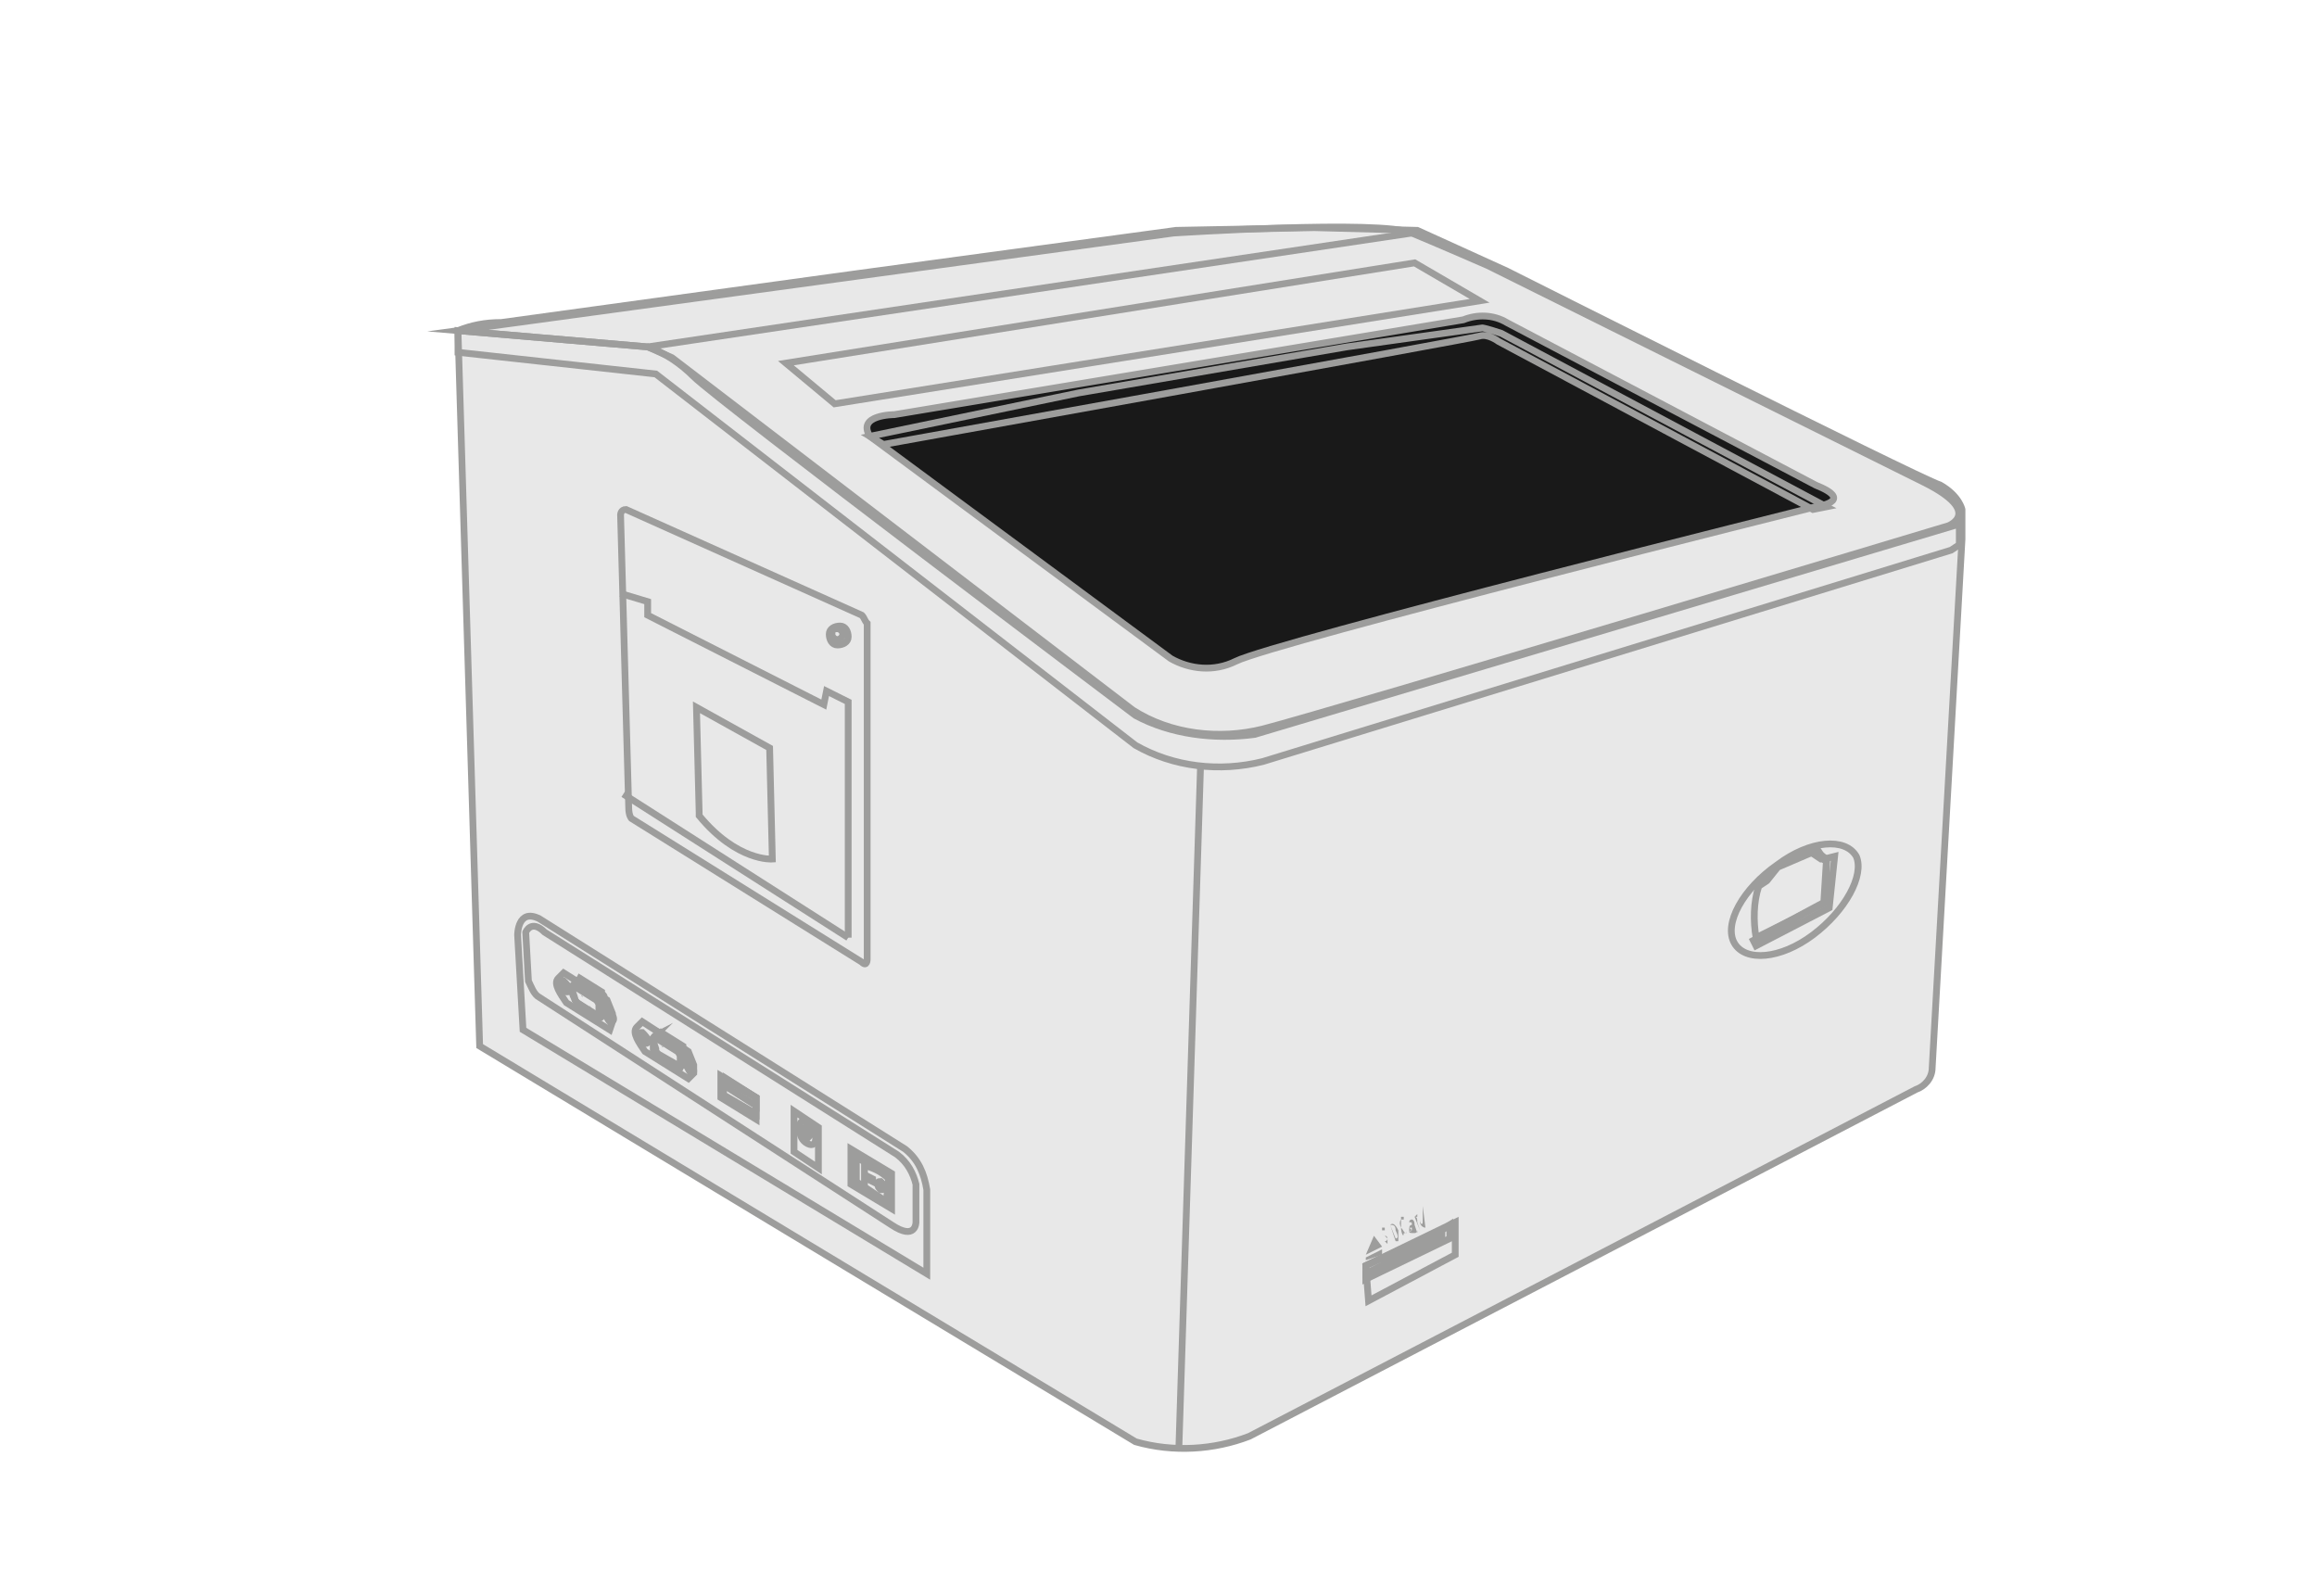 <?xml version="1.0" encoding="UTF-8"?> <svg xmlns="http://www.w3.org/2000/svg" xmlns:xlink="http://www.w3.org/1999/xlink" version="1.1" id="Ebene_1" x="0px" y="0px" viewBox="0 0 85.5 58.9" style="enable-background:new 0 0 85.5 58.9;" xml:space="preserve"> <style type="text/css"> .st0{fill:#9D9D9C;} .st1{fill:#E8E8E8;stroke:#9D9D9C;stroke-width:0.25;stroke-miterlimit:10;} .st2{fill:none;stroke:#9D9D9C;stroke-width:0.25;stroke-miterlimit:10;} .st3{fill:#191919;stroke:#9D9D9C;stroke-width:0.25;stroke-miterlimit:10;} .st4{fill:none;stroke:#9D9D9C;stroke-width:0.25;stroke-miterlimit:22.926;} </style> <title>fli100-instruction-icon-4</title> <path class="st0" d="M21,37.9l0.1,0.1c0.1,0,0.1,0.1,0.1,0.2c0,0.1-0.1,0.1-0.1,0l-0.1,0l0,0.1l0,0L21,37.9z M21.1,38.1 c0.1,0,0.1,0,0.1,0c0-0.1,0-0.1-0.1-0.1l-0.1,0L21.1,38.1L21.1,38.1z"></path> <path class="st0" d="M21.3,38.2c0-0.1,0.1-0.1,0.2-0.1c0,0,0.1,0.1,0.1,0.1l0,0c0,0,0-0.1-0.1-0.1C21.4,38.1,21.3,38.2,21.3,38.2 c0,0.1,0.1,0.2,0.1,0.2c0,0,0.1,0,0.1,0l0,0c0,0-0.1,0-0.1,0C21.3,38.5,21.3,38.4,21.3,38.2"></path> <path class="st0" d="M24.3,40.3l0-0.2l0,0L24.3,40.3c0,0.1,0,0.1,0.1,0.2c0,0,0.1,0,0.1-0.1l0-0.2l0,0l0,0.2c0,0.1-0.1,0.1-0.1,0.1 C24.3,40.4,24.3,40.3,24.3,40.3"></path> <path class="st0" d="M24.6,40.5L24.6,40.5c0,0,0.1,0.1,0.1,0.1c0,0,0.1,0,0.1,0c0,0,0-0.1,0-0.1l0,0c0,0,0-0.1,0-0.1 c0,0,0.1-0.1,0.1,0c0,0,0.1,0.1,0.1,0.1l0,0c0,0,0-0.1-0.1-0.1c0,0-0.1,0-0.1,0c0,0,0,0.1,0,0.1l0,0c0,0,0,0.1,0,0.1 c0,0-0.1,0.1-0.1,0C24.7,40.6,24.6,40.6,24.6,40.5"></path> <path class="st0" d="M25,40.4L25,40.4c0.2,0.1,0.2,0.1,0.2,0.2c0,0,0,0-0.1,0c0,0,0,0,0,0v0c0,0,0.1,0.1,0,0.1c0,0.1-0.1,0.1-0.1,0 l-0.1-0.1L25,40.4z M25,40.8C25,40.8,25.1,40.8,25,40.8c0.1,0,0.1-0.1,0-0.1l-0.1,0L25,40.8L25,40.8z M25,40.6 C25.1,40.7,25.1,40.7,25,40.6c0.1,0,0.1-0.1,0-0.1l0,0L25,40.6L25,40.6z"></path> <path class="st0" d="M26.9,41.9l0.1-0.2l0,0L26.9,41.9c0,0.1,0,0.1,0.1,0.2c0,0,0.1,0,0.1-0.1l0.1-0.2l0,0L27.1,42 c0,0.1-0.1,0.1-0.1,0.1C26.9,42,26.9,41.9,26.9,41.9"></path> <path class="st0" d="M27.2,42.1L27.2,42.1C27.2,42.1,27.2,42.2,27.2,42.1c0.1,0.1,0.2,0.1,0.2,0.1c0,0,0-0.1,0-0.1l0,0 c0,0,0-0.1,0-0.1c0,0,0.1-0.1,0.1,0c0,0,0.1,0.1,0.1,0.1l0,0c0,0,0,0-0.1-0.1c0,0-0.1,0-0.1,0c0,0,0,0.1,0,0.1l0,0c0,0,0,0.1,0,0.1 c0,0-0.1,0.1-0.1,0C27.2,42.2,27.2,42.2,27.2,42.1"></path> <path class="st0" d="M27.5,42L27.5,42c0.1,0.1,0.2,0.1,0.2,0.2c0,0,0,0-0.1,0c0,0,0,0,0,0l0,0c0,0,0,0.1,0,0.1c0,0.1-0.1,0.1-0.1,0 l-0.1-0.1L27.5,42z M27.5,42.3C27.6,42.4,27.6,42.4,27.5,42.3c0.1,0,0.1-0.1,0-0.1l0,0L27.5,42.3L27.5,42.3z M27.6,42.2 C27.6,42.2,27.6,42.2,27.6,42.2C27.7,42.2,27.6,42.1,27.6,42.2l0-0.1L27.6,42.2L27.6,42.2z"></path> <path class="st0" d="M29.4,43.4L29.4,43.4c0.1,0.1,0.2,0.2,0.1,0.2c0,0.1-0.1,0.1-0.1,0.1c0,0,0,0,0,0l-0.1,0L29.4,43.4z M29.3,43.6 c0.1,0,0.1,0,0.1,0c0-0.1,0-0.1-0.1-0.2l0,0L29.3,43.6L29.3,43.6z"></path> <path class="st0" d="M29.6,43.6c0-0.1,0.1-0.1,0.2-0.1c0,0,0,0,0.1,0.1l0,0c0,0,0,0,0-0.1C29.7,43.6,29.6,43.6,29.6,43.6 c0,0.1,0,0.1,0.1,0.2c0,0,0,0,0.1,0l0,0c0,0-0.1,0-0.1,0C29.5,43.8,29.5,43.7,29.6,43.6"></path> <path class="st0" d="M29.8,43.9L29.8,43.9l0.1-0.2l0,0l0,0c0,0,0,0,0.1,0l0,0L29.8,43.9l0.1,0.1l0,0L29.8,43.9L29.8,43.9z"></path> <path class="st0" d="M29.9,44c0.1,0,0.2-0.1,0.2-0.1c0,0,0-0.1,0-0.1c0,0,0,0-0.1,0l0,0c0,0,0.1,0,0.1,0c0,0,0.1,0.1,0,0.1 C30.1,44,30.1,44,29.9,44C30,44,30,44,29.9,44l0.2,0.1l0,0L29.9,44L29.9,44z"></path> <path class="st0" d="M30.2,43.9L30.2,43.9l0,0.2c0,0,0,0.1,0,0.1l0,0c0,0,0,0,0.1-0.1l0.1-0.1l0,0l-0.2,0.2l0,0L30.2,43.9z"></path> <path class="st0" d="M31.3,44.7c0-0.1,0.1-0.1,0.2-0.1c0.1,0,0.1,0.1,0,0.2c0,0.1-0.1,0.1-0.2,0.1C31.3,44.8,31.3,44.8,31.3,44.7 M31.5,44.8c0,0,0-0.1,0-0.1c0,0-0.1,0-0.1,0.1c0,0,0,0.1,0,0.1C31.4,44.9,31.5,44.9,31.5,44.8"></path> <path class="st0" d="M31.7,44.7L31.7,44.7l0,0.2l0,0.1l0,0c0,0,0-0.1,0-0.1l0.1-0.1l0,0l-0.1,0.2l0,0l0-0.2L31.7,44.7L31.7,44.7 c0,0.1,0,0.1,0,0.1L31.6,45l0,0L31.7,44.7z"></path> <polygon class="st0" points="32,44.9 32,44.9 31.8,45.2 31.7,45.2 "></polygon> <path class="st0" d="M32,45.1c0-0.1,0.1-0.1,0.2-0.1c0.1,0,0.1,0.1,0,0.2c0,0.1-0.1,0.1-0.2,0.1C31.9,45.2,31.9,45.1,32,45.1 M32.1,45.2c0-0.1,0-0.1,0-0.1S32,45,32,45.1c0,0.1,0,0.1,0,0.1C32.1,45.3,32.1,45.2,32.1,45.2"></path> <polygon class="st0" points="32.3,45.1 32.4,45.2 32.4,45.2 32.3,45.2 32.3,45.2 32.3,45.3 32.3,45.3 32.2,45.3 32.2,45.4 32.2,45.4 "></polygon> <polygon class="st0" points="32.5,45.2 32.6,45.3 32.6,45.3 32.5,45.3 32.4,45.4 32.5,45.4 32.5,45.4 32.4,45.4 32.4,45.5 32.3,45.5 "></polygon> <path class="st1" d="M16.9,12.2l0.8,26.4c0,0,22.7,13.7,24.2,14.6c1.4,0.4,2.9,0.3,4.2-0.2l24.6-12.8c0.3-0.1,0.6-0.4,0.6-0.8 l1.1-19.5l0-1.1c0,0-0.1-0.5-0.8-0.9C70.7,17.6,55.6,10,55.6,10l-3.3-1.5l-3.8-0.1l-5.1,0.1l-11.8,1.6l-13.1,1.8 C17.9,11.9,17.4,12,16.9,12.2z"></path> <path class="st2" d="M23.1,18.8l8.7,3.9c0.1,0.1,0.1,0.2,0.2,0.3l0,12.4c0,0,0,0.3-0.2,0.1l-8.5-5.3c0,0-0.1-0.1-0.1-0.4L22.9,19 C22.9,19,22.9,18.8,23.1,18.8z"></path> <polyline class="st2" points="22.9,21.9 23.9,22.2 23.9,22.7 30.4,26 30.5,25.5 31.3,25.9 31.3,34.6 "></polyline> <path class="st2" d="M25.7,26.1l2.7,1.5l0.1,4.1c0,0-1.3,0.1-2.7-1.6l0-0.1L25.7,26.1z"></path> <polygon class="st2" points="50.4,46.7 50.4,47 53.2,45.6 53.2,45.4 "></polygon> <polygon class="st2" points="53.2,45.4 53.5,45.2 53.5,45.7 50.4,47.2 50.4,47 53.2,45.6 "></polygon> <polygon class="st2" points="50.4,46.7 53.7,45.1 53.7,46.3 50.5,48 "></polygon> <path class="st2" d="M65.6,31.9c1.2-0.9,2.5-1,2.9-0.3c0.3,0.7-0.4,2-1.6,2.9c-1.2,0.9-2.5,1-2.9,0.3C63.6,34.1,64.3,32.8,65.6,31.9 z"></path> <path class="st2" d="M64.9,32.7l0.3-0.2l0.4-0.5l1.4-0.6l0.4,0.3v1.6l-2.6,1.3C64.7,34,64.7,33.3,64.9,32.7z"></path> <polygon class="st2" points="66.9,31.5 67.1,31.4 67.3,31.7 67.7,31.6 67.5,33.5 64.8,34.9 64.7,34.7 67.3,33.3 67.4,31.7 67.2,31.7 "></polygon> <path class="st2" d="M16.9,12.2l7,0.6l0.9,0.4l17,13c1.4,0.9,3.2,1.1,4.8,0.7c2.7-0.7,25.3-7.5,25.3-7.5s1.3-0.5-0.9-1.6l-16.1-8 c0,0-1.6-0.7-2.8-1.2c-1.1-0.5-8.8,0-8.8,0L16.9,12.2z"></path> <path class="st2" d="M16.9,12.2l7,0.6c0.6,0.2,1.2,0.6,1.7,1.1c0.9,0.9,16.3,12.5,16.3,12.5c1.3,0.7,2.9,0.9,4.4,0.7l25.8-7.7 l0.2-0.3l0,1L72,20.3l-25.4,7.8c-1.6,0.4-3.3,0.2-4.7-0.6L24.2,13.8l-7.3-0.8L16.9,12.2z"></path> <polygon class="st0" points="50.7,45.6 50.4,46.3 51,46 "></polygon> <polygon class="st0" points="50.4,46.4 51,46.1 51,46.3 50.4,46.5 "></polygon> <path class="st0" d="M51.1,45.8L51.1,45.8C51.2,45.8,51.2,45.8,51.1,45.8c0.1,0,0.1-0.1,0.1-0.1c0,0,0-0.1-0.1-0.1l0,0 c0,0-0.1,0-0.1-0.1c0-0.1,0-0.2,0-0.2c0,0,0.1,0,0.1,0l0,0.1c0,0,0,0-0.1,0c0,0,0,0.1,0,0.1c0,0,0,0.1,0.1,0.1l0,0 c0,0,0.1,0.1,0.1,0.1c0,0.1,0,0.2,0,0.2C51.2,45.9,51.2,45.9,51.1,45.8"></path> <path class="st0" d="M51.3,45.2L51.3,45.2c0.1-0.1,0.2,0,0.3,0.2c0,0.2,0,0.3,0,0.4l-0.1,0L51.3,45.2z M51.5,45.7 c0.1,0,0.1-0.1,0-0.3c0-0.2-0.1-0.2-0.2-0.2l0,0L51.5,45.7L51.5,45.7z"></path> <path class="st0" d="M51.7,45.3c0-0.2,0-0.4,0-0.4c0,0,0.1,0,0.1,0l0,0.1c0,0,0,0-0.1,0C51.7,45,51.6,45.1,51.7,45.3 c0.1,0.1,0.1,0.2,0.2,0.2c0,0,0,0,0-0.1l0,0c0,0.1,0,0.1-0.1,0.1C51.8,45.7,51.7,45.5,51.7,45.3"></path> <path class="st0" d="M52,45.4c0-0.1,0-0.2,0.1-0.2c0-0.1,0-0.1-0.1-0.1c0,0,0,0.1,0,0.1l0-0.1c0,0,0-0.1,0.1-0.1c0,0,0.1,0,0.1,0.2 l0.1,0.3l0,0l0-0.1l0,0c0,0,0,0.1-0.1,0.1C52,45.5,52,45.5,52,45.4 M52.1,45.4l0-0.1C52,45.3,52,45.3,52.1,45.4 C52,45.4,52,45.5,52.1,45.4C52.1,45.4,52.1,45.4,52.1,45.4"></path> <path class="st0" d="M52.2,44.9L52.2,44.9L52.2,44.9L52.2,44.9C52.2,44.9,52.2,44.9,52.2,44.9c0.1-0.1,0.1-0.1,0.1-0.1l0,0.1 C52.3,44.9,52.3,44.9,52.2,44.9c0.1,0,0.1,0.1,0.1,0.2l0.1,0.3l0,0L52.2,44.9z"></path> <path class="st0" d="M52.4,45.1c0-0.2,0-0.3,0-0.3c0,0,0,0,0.1,0l0-0.1l0-0.2l0,0l0.1,0.8l0,0l0-0.1h0c0,0,0,0.1,0,0.1 C52.5,45.3,52.4,45.2,52.4,45.1 M52.5,45.1l0-0.3c0,0,0,0-0.1,0c0,0,0,0.1,0,0.2C52.4,45.2,52.5,45.2,52.5,45.1 C52.5,45.2,52.5,45.2,52.5,45.1"></path> <path class="st3" d="M32.1,16.1l11.1,8.2c0.7,0.4,1.6,0.5,2.4,0.1C47,23.7,67,18.7,67,18.7s1.5-0.2,0-0.8l-11.4-6 c-0.5-0.3-1.1-0.3-1.6-0.1L33,15.3C33,15.3,31.6,15.3,32.1,16.1z"></path> <path class="st2" d="M32.1,16.1l7.7-1.6l9.9-1.7l5-0.7c0,0,0.1,0,0.7,0.2l12,6.4l-0.5,0.1l-11.6-6.2c0,0-0.4-0.3-0.7-0.2 c-0.3,0.1-22,4-22,4L32.1,16.1z"></path> <polygon class="st2" points="29,13.4 30.8,14.9 54.6,11.1 52.2,9.7 "></polygon> <path class="st2" d="M31,23.1c0.2,0,0.3,0.2,0.3,0.4c0,0.2-0.2,0.3-0.4,0.3c-0.2,0-0.3-0.2-0.3-0.4l0,0C30.6,23.2,30.8,23.1,31,23.1 C31,23.1,31,23.1,31,23.1z"></path> <path class="st2" d="M30.9,23.2c0.1,0,0.2,0.1,0.2,0.2s-0.1,0.2-0.2,0.2c-0.1,0-0.2-0.1-0.2-0.2C30.7,23.2,30.8,23.2,30.9,23.2z"></path> <line class="st2" x1="23.9" y1="12.8" x2="52.1" y2="8.6"></line> <path class="st4" d="M19.3,38l-0.2-3.5c0,0,0-1,0.8-0.6l13.5,8.5c0.5,0.4,0.7,0.9,0.8,1.5l0,3.1L19.3,38z"></path> <path class="st4" d="M19.9,36.8c-0.2-0.1-0.3-0.4-0.4-0.6l-0.1-1.8c0,0,0.2-0.5,0.7,0l13,8.2c0.4,0.3,0.6,0.7,0.7,1.1l0,1.4 c0,0,0,0.7-0.9,0.1L19.9,36.8z"></path> <path class="st4" d="M22.4,36.9l0.2,0.5c0,0.1,0.1,0.2,0,0.3L22.5,38l-1.6-1c-0.2-0.3-0.5-0.7-0.3-0.9l0.2-0.2L22.4,36.9L22.4,36.9z "></path> <path class="st4" d="M20.9,36.6c0.1,0,0.1,0,0.1-0.1c0-0.1-0.1-0.2-0.2-0.3c-0.1,0-0.1,0-0.1,0.1C20.7,36.5,20.8,36.6,20.9,36.6z"></path> <path class="st4" d="M21.2,36.3c0,0,0.8,0.5,0.9,0.6c0.1,0.1,0.1,0.2,0.1,0.2c0,0,0,0.4,0,0.4c0,0,0,0.1-0.1,0l-0.8-0.5 c0,0-0.1-0.1-0.1-0.2C21.2,36.9,21,36.5,21.2,36.3C21.1,36.4,21.2,36.3,21.2,36.3z"></path> <path class="st4" d="M21.3,37c-0.1-0.1-0.1-0.1-0.1-0.2l-0.1-0.3c0,0,0-0.1,0.1-0.1l0.8,0.5c0,0,0.1,0.1,0.1,0.2c0,0.1,0,0.2,0,0.4 c0,0,0,0.1-0.1,0L21.3,37z"></path> <path class="st0" d="M21.3,36.7C21.3,36.7,21.3,36.7,21.3,36.7C21.3,36.6,21.3,36.6,21.3,36.7C21.3,36.6,21.3,36.6,21.3,36.7 C21.3,36.6,21.3,36.6,21.3,36.7"></path> <path class="st0" d="M21.5,36.8C21.5,36.8,21.5,36.8,21.5,36.8C21.5,36.7,21.5,36.7,21.5,36.8C21.5,36.7,21.4,36.7,21.5,36.8 C21.4,36.7,21.5,36.8,21.5,36.8"></path> <path class="st0" d="M21.7,36.9C21.7,36.9,21.7,36.9,21.7,36.9C21.7,36.9,21.7,36.8,21.7,36.9C21.6,36.8,21.6,36.8,21.7,36.9 C21.6,36.9,21.7,36.9,21.7,36.9"></path> <path class="st0" d="M21.9,37C21.9,37,21.9,37,21.9,37C21.9,37,21.9,36.9,21.9,37C21.8,36.9,21.8,36.9,21.9,37 C21.8,37,21.8,37,21.9,37"></path> <path class="st0" d="M22,37.1C22.1,37.1,22.1,37.1,22,37.1C22.1,37.1,22.1,37.1,22,37.1C22,37,22,37,22,37.1 C22,37.1,22,37.1,22,37.1"></path> <path class="st0" d="M22,37.3C22,37.4,22,37.3,22,37.3C22,37.3,22,37.3,22,37.3C21.9,37.2,21.9,37.2,22,37.3 C21.9,37.3,21.9,37.3,22,37.3"></path> <path class="st0" d="M21.8,37.2C21.8,37.2,21.8,37.2,21.8,37.2C21.8,37.2,21.8,37.1,21.8,37.2C21.8,37.1,21.7,37.1,21.8,37.2 C21.7,37.2,21.8,37.2,21.8,37.2"></path> <path class="st0" d="M21.6,37.1C21.6,37.1,21.6,37.1,21.6,37.1C21.6,37.1,21.6,37,21.6,37.1C21.6,37,21.6,37,21.6,37.1 C21.6,37.1,21.6,37.1,21.6,37.1"></path> <path class="st0" d="M21.4,37C21.4,37,21.4,37,21.4,37C21.4,36.9,21.4,36.9,21.4,37C21.4,36.9,21.4,36.9,21.4,37 C21.4,37,21.4,37,21.4,37"></path> <path class="st4" d="M22.5,37.7c0.1,0,0.1,0,0.1-0.1c0-0.1-0.1-0.2-0.2-0.3c-0.1,0-0.1,0-0.1,0.1C22.4,37.5,22.4,37.6,22.5,37.7z"></path> <path class="st4" d="M21.2,36.3c0,0,0.1-0.1,0.1-0.1c0,0,0.8,0.5,0.8,0.5c0.1,0.1,0.1,0.2,0.2,0.2c0,0.2,0,0.3,0,0.5 c0,0-0.1,0-0.1,0c0,0,0,0,0,0c0,0,0.1,0,0.1-0.1c0-0.1,0-0.2,0-0.3c0,0,0,0,0,0c0-0.1,0-0.2,0-0.2c0-0.1-0.1-0.1-0.1-0.2l-0.8-0.5 C21.3,36.3,21.3,36.3,21.2,36.3z"></path> <path class="st4" d="M29.3,41l0.9,0.6c0,0,0,0,0,0.1l0,1.4c0,0,0,0,0,0l-0.9-0.6c0,0,0,0,0-0.1L29.3,41C29.3,41,29.3,41,29.3,41z"></path> <path class="st4" d="M29.8,42.2c0.2,0.1,0.3,0,0.3-0.2c0-0.2-0.1-0.4-0.3-0.6c-0.2-0.1-0.3,0-0.3,0.2C29.5,41.9,29.6,42.1,29.8,42.2 z"></path> <path class="st4" d="M29.7,41.8c0,0-0.1-0.2,0-0.2c0,0,0,0,0.1,0c0,0,0.1,0.1,0.1,0.1c0,0,0.1,0.1,0,0.2l0,0c0,0,0-0.1,0-0.2 c0,0-0.1-0.1-0.1-0.1C29.7,41.7,29.7,41.7,29.7,41.8L29.7,41.8C29.7,41.8,29.7,41.8,29.7,41.8z"></path> <path class="st4" d="M29.8,41.9C29.8,42,29.8,42,29.8,41.9C29.8,41.9,29.8,41.9,29.8,41.9C29.7,41.8,29.7,41.8,29.8,41.9 C29.7,41.9,29.7,41.9,29.8,41.9z"></path> <polygon class="st4" points="31.4,43.7 32.9,44.6 32.9,43.3 31.4,42.4 "></polygon> <polygon class="st4" points="31.6,43.6 32.7,44.4 32.8,43.4 31.6,42.7 "></polygon> <line class="st4" x1="32.9" y1="43.4" x2="32.8" y2="43.4"></line> <path class="st4" d="M31.9,43c0.3,0.1,0.6,0.2,0.9,0.5l0,0.9l-0.9-0.6L31.9,43z"></path> <path class="st4" d="M32.5,43.9c0.1,0,0.1,0,0.1-0.1c0-0.1,0-0.1-0.1-0.2c-0.1,0-0.1,0-0.1,0.1C32.4,43.8,32.4,43.8,32.5,43.9z"></path> <polygon class="st4" points="32,43.4 32.2,43.5 32.2,43.6 32,43.5 "></polygon> <path class="st4" d="M26.6,39.7l1.3,0.8c0,0,0,0,0,0.1l0,0.7c0,0,0,0,0,0l-1.3-0.8c0,0,0,0,0-0.1L26.6,39.7 C26.6,39.7,26.6,39.7,26.6,39.7z"></path> <path class="st4" d="M26.7,39.8l1.2,0.7c0,0,0,0,0,0.1l0,0.5c0,0,0,0,0,0l-1.2-0.7c0,0,0,0,0-0.1L26.7,39.8 C26.7,39.8,26.7,39.8,26.7,39.8z"></path> <polygon class="st4" points="26.8,40.1 27.9,40.8 27.9,40.5 26.8,39.8 "></polygon> <path class="st4" d="M25.4,38.8l0.2,0.5c0,0.1,0,0.2,0,0.3l-0.2,0.2l-1.6-1c-0.2-0.3-0.5-0.7-0.3-0.9l0.2-0.2L25.4,38.8L25.4,38.8z"></path> <path class="st4" d="M23.8,38.5c0.1,0,0.1,0,0.1-0.1c0-0.1-0.1-0.2-0.2-0.3c-0.1,0-0.1,0-0.1,0.1C23.7,38.3,23.7,38.4,23.8,38.5z"></path> <path class="st4" d="M24.2,38.2c0,0,0.8,0.5,0.9,0.6c0.1,0.1,0.1,0.1,0.1,0.2c0,0,0,0.3-0.1,0.4c0,0,0,0.1-0.1,0l-0.8-0.5 c0,0-0.1-0.1-0.1-0.2C24.2,38.8,24,38.3,24.2,38.2C24.1,38.3,24.2,38.2,24.2,38.2z"></path> <path class="st4" d="M24.3,38.9c-0.1-0.1-0.1-0.1-0.1-0.2l-0.1-0.3c0,0,0-0.1,0.1-0.1l0.8,0.5c0,0,0.1,0.1,0.1,0.2 c0,0.1,0,0.2,0,0.3c0,0,0,0.1-0.1,0L24.3,38.9z"></path> <path class="st0" d="M24.3,38.5C24.3,38.5,24.3,38.5,24.3,38.5C24.3,38.5,24.3,38.4,24.3,38.5C24.2,38.4,24.2,38.4,24.3,38.5 C24.2,38.5,24.2,38.5,24.3,38.5"></path> <path class="st0" d="M24.4,38.6C24.5,38.7,24.5,38.6,24.4,38.6C24.5,38.6,24.5,38.6,24.4,38.6C24.4,38.5,24.4,38.6,24.4,38.6 C24.4,38.6,24.4,38.6,24.4,38.6"></path> <path class="st0" d="M24.6,38.8C24.7,38.8,24.7,38.8,24.6,38.8C24.7,38.7,24.7,38.7,24.6,38.8C24.6,38.7,24.6,38.7,24.6,38.8 C24.6,38.7,24.6,38.8,24.6,38.8"></path> <path class="st0" d="M24.8,38.9C24.8,38.9,24.9,38.9,24.8,38.9C24.8,38.8,24.8,38.8,24.8,38.9C24.8,38.8,24.8,38.8,24.8,38.9 C24.8,38.8,24.8,38.9,24.8,38.9"></path> <path class="st0" d="M25,39C25,39,25,39,25,39C25,38.9,25,38.9,25,39C25,38.9,25,38.9,25,39C25,39,25,39,25,39"></path> <path class="st0" d="M24.9,39.2C24.9,39.2,25,39.2,24.9,39.2C25,39.2,24.9,39.1,24.9,39.2C24.9,39.1,24.9,39.1,24.9,39.2 C24.9,39.2,24.9,39.2,24.9,39.2"></path> <path class="st0" d="M24.7,39.1C24.8,39.1,24.8,39.1,24.7,39.1C24.8,39,24.8,39,24.7,39.1C24.7,39,24.7,39,24.7,39.1 C24.7,39,24.7,39.1,24.7,39.1"></path> <path class="st0" d="M24.5,39C24.6,39,24.6,39,24.5,39C24.6,38.9,24.6,38.9,24.5,39C24.5,38.9,24.5,38.9,24.5,39 C24.5,38.9,24.5,39,24.5,39"></path> <path class="st0" d="M24.4,38.9C24.4,38.9,24.4,38.9,24.4,38.9C24.4,38.8,24.4,38.8,24.4,38.9C24.3,38.7,24.3,38.8,24.4,38.9 C24.3,38.8,24.3,38.8,24.4,38.9"></path> <path class="st4" d="M25.5,39.6c0.1,0,0.1,0,0.1-0.1c0-0.1-0.1-0.2-0.2-0.3c-0.1-0.1-0.1,0-0.1,0.1C25.4,39.4,25.4,39.5,25.5,39.6z"></path> <path class="st4" d="M24.2,38.2c0,0,0.1-0.1,0.1-0.1c0,0,0.8,0.5,0.8,0.5c0.1,0.1,0.1,0.2,0.1,0.2c0,0.2,0,0.3,0,0.5 c0,0-0.1,0-0.1,0c0,0,0,0,0,0c0,0,0.1,0,0.1-0.1c0-0.1,0-0.2,0.1-0.2c0,0,0,0,0,0c0-0.1,0-0.2,0-0.2c0-0.1-0.1-0.1-0.1-0.2l-0.8-0.5 C24.3,38.2,24.2,38.2,24.2,38.2z"></path> <line class="st2" x1="31.3" y1="34.6" x2="23" y2="29.3"></line> <line class="st2" x1="44.3" y1="28.3" x2="43.5" y2="53.5"></line> </svg> 